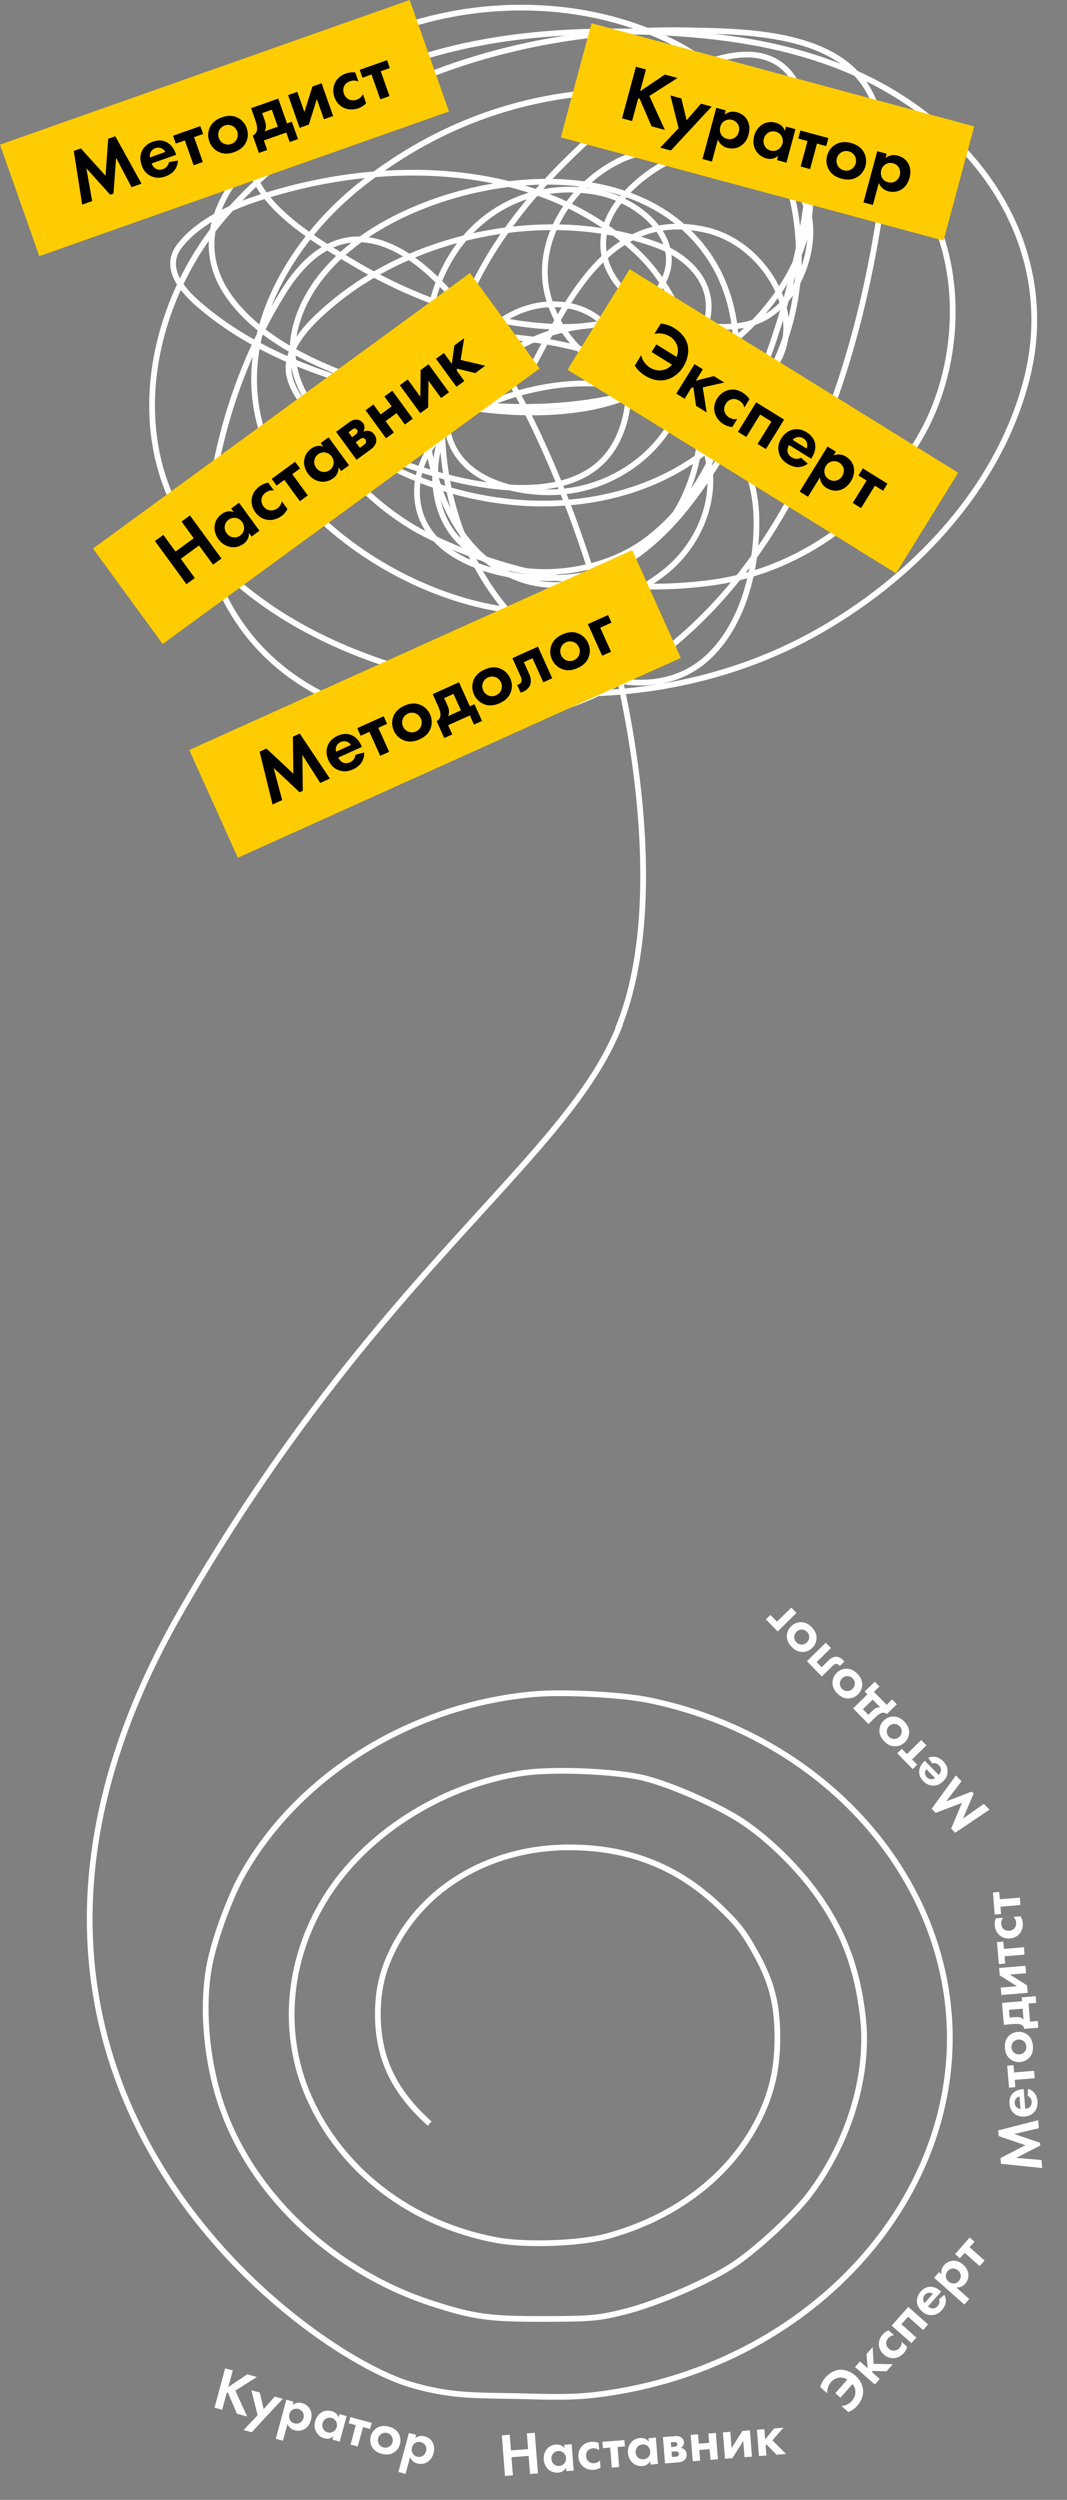 <?xml version="1.0" encoding="UTF-8"?> <svg xmlns="http://www.w3.org/2000/svg" width="560" height="1311" viewBox="0 0 560 1311" fill="none"><rect x="0" y="0" width="560" height="1311" fill="#808080" stroke="none"/> <path d="M267.526 1276.84L263.379 1277.17L265.04 1298.45L269.187 1298.12L268.448 1288.65L277.444 1287.95L278.184 1297.42L282.331 1297.1L280.67 1275.82L276.523 1276.14L277.165 1284.37L268.169 1285.08L267.526 1276.84ZM296.27 1283.91C294.834 1281.97 292.682 1281.94 291.661 1282.02C287.578 1282.34 285.056 1285.81 285.375 1289.9C285.694 1293.98 288.79 1297.04 293.001 1296.71C294.022 1296.63 295.823 1296.27 297.069 1294.15L297.209 1295.94L301.101 1295.63L300.023 1281.82L296.13 1282.12L296.27 1283.91ZM292.919 1285.39C295.12 1285.22 296.882 1286.81 297.051 1288.98C297.223 1291.18 295.731 1293.03 293.529 1293.21C291.328 1293.38 289.566 1291.78 289.395 1289.58C289.225 1287.41 290.718 1285.56 292.919 1285.39ZM314.164 1281.1C313.005 1280.64 311.802 1280.45 310.366 1280.56C308.994 1280.67 307.103 1281.11 305.529 1282.74C304.222 1284.09 303.385 1286.11 303.574 1288.54C303.776 1291.12 305.059 1292.76 306.189 1293.66C307.526 1294.75 309.505 1295.43 311.674 1295.26C313.301 1295.13 314.444 1294.56 315.18 1294.12L314.883 1290.32C313.908 1291.39 312.777 1291.7 311.915 1291.77C309.586 1291.95 307.769 1290.46 307.589 1288.16C307.43 1286.12 308.593 1284.17 311.178 1283.96C312.549 1283.86 313.541 1284.23 314.462 1284.93L314.164 1281.1ZM327.964 1282.98L327.705 1279.66L316.157 1280.56L316.416 1283.88L320.244 1283.58L321.063 1294.07L324.956 1293.77L324.136 1283.27L327.964 1282.98ZM340.479 1280.46C339.044 1278.52 336.891 1278.49 335.87 1278.57C331.787 1278.89 329.265 1282.36 329.584 1286.44C329.903 1290.53 332.999 1293.59 337.21 1293.26C338.231 1293.18 340.032 1292.82 341.279 1290.7L341.418 1292.48L345.31 1292.18L344.232 1278.37L340.34 1278.67L340.479 1280.46ZM337.128 1281.94C339.33 1281.77 341.091 1283.36 341.261 1285.53C341.432 1287.73 339.94 1289.58 337.739 1289.75C335.537 1289.93 333.776 1288.33 333.604 1286.13C333.434 1283.96 334.927 1282.11 337.128 1281.94ZM347.943 1278.08L349.021 1291.89L356.135 1291.34C356.71 1291.29 358.14 1291.12 359.16 1290.2C359.79 1289.64 360.516 1288.65 360.389 1287.02C360.292 1285.78 359.783 1285.02 359.134 1284.52C358.554 1284.09 357.926 1283.85 357.246 1283.77C358.448 1283.13 359.031 1281.96 358.938 1280.78C358.849 1279.63 358.232 1278.72 357.387 1278.17C356.203 1277.4 354.961 1277.53 354.036 1277.6L347.943 1278.08ZM352.263 1283.26L352.074 1280.84L353.797 1280.7C354.179 1280.67 354.594 1280.64 354.963 1280.84C355.198 1280.98 355.447 1281.28 355.486 1281.79C355.519 1282.2 355.384 1282.54 355.051 1282.79C354.656 1283.07 354.145 1283.11 354.05 1283.12L352.263 1283.26ZM352.674 1288.52L352.457 1285.75L354.372 1285.6C354.723 1285.57 355.299 1285.56 355.736 1285.81C356.004 1285.95 356.284 1286.25 356.324 1286.76C356.366 1287.31 356.139 1287.68 355.901 1287.92C355.513 1288.3 354.907 1288.35 354.493 1288.38L352.674 1288.52ZM363.571 1290.76L367.463 1290.45L367.024 1284.84L372.448 1284.41L372.886 1290.03L376.778 1289.72L375.7 1275.91L371.808 1276.21L372.189 1281.1L366.765 1281.52L366.384 1276.64L362.492 1276.94L363.571 1290.76ZM379.409 1275.62L380.488 1289.43L384.38 1289.13L390.096 1280.11L390.761 1288.63L394.653 1288.33L393.574 1274.51L389.682 1274.82L383.966 1283.83L383.301 1275.32L379.409 1275.62ZM397.261 1274.23L398.34 1288.04L402.232 1287.74L401.831 1282.6L402.36 1281.98L407.592 1287.32L412.568 1286.93L405.399 1279.79L411.171 1273.14L406.322 1273.52L401.572 1279.28L401.153 1273.92L397.261 1274.23Z" fill="white"></path> <path d="M325.5 537C297.908 608.717 198.31 665.5 95 845C-44.5 1087.38 159.323 1234.4 215.894 1250.68C238.659 1257.23 251.135 1256 277.147 1256.73C297.586 1257.3 305.759 1256.98 318.483 1255.13C436.709 1237.87 517.706 1135.91 494.54 1033.5C478.66 963.298 417.742 907.273 340.2 891.551C325.932 888.658 295.397 887.112 279.943 888.5C215.81 894.26 156.71 930.882 127.288 983.094C120.718 994.756 112.747 1016.41 110.077 1029.84C105.605 1052.35 108.339 1082.47 117.028 1106.39C133.87 1152.78 176.114 1191.73 227.481 1208.25C248.772 1215.09 256.922 1216.2 285.755 1216.13C310.349 1216.07 313.797 1215.77 327.091 1212.52C344.544 1208.26 372.783 1196.07 385.879 1187.15C397.981 1178.91 416.91 1161.27 424.766 1150.92C445.706 1123.31 456.33 1088.1 452.875 1057.77C449.925 1031.86 442.334 1011.98 427.852 992.233C417.924 978.696 403.533 964.698 390.318 955.725C377.684 947.146 351.709 935.674 337.244 932.286C322.47 928.826 290.281 927.542 274.703 929.793C233.966 935.677 194.566 959.802 173.021 992.058C150.996 1025.03 146.93 1065.6 162.205 1099.97C179.449 1138.77 216.048 1166.56 260.807 1174.84C275.749 1177.61 304.112 1176.63 318.215 1172.85C352.553 1163.66 380.411 1143.22 395.773 1115.94C404.219 1100.94 407.899 1086.95 408.002 1069.45C408.109 1051.44 405.052 1039.35 396.549 1024.19C390.133 1012.74 387.217 1009.02 377.185 999.48C355.438 978.802 329.863 968.81 298.687 968.81C259.485 968.81 225.242 987.714 208.118 1018.81C201.207 1031.36 198.285 1042.58 198.309 1056.47C198.35 1079.27 206.703 1096.84 225.496 1113.66" stroke="white" stroke-width="3"></path> <path d="M324.5 539C383 397.5 230.681 20.468 148.5 153.5C132.924 178.714 121.955 205.9 115.273 234.673C109.01 261.644 105.468 289.619 118.859 315.174C158.058 389.983 265.04 395.434 329.612 355.011C409.478 305.013 444.865 211.542 460.092 122.432C464.331 97.622 468.975 62.205 451.264 40.735C431.266 16.491 387.742 16.387 359.864 15.895C272.198 14.345 180.449 43.724 120.239 110.472C76.42 159.048 61.812 238.553 109.02 290.426C139.436 323.846 181.908 343.762 225.063 354.459C292.522 371.179 365.141 366.564 426.713 332.746C478.212 304.461 524.134 256.757 538.894 198.609C551.068 150.648 534.153 104.831 498.711 71.371C452.895 28.117 392.334 17.606 331.543 16.539C281.901 15.667 232.292 21.469 187.271 43.495C150.546 61.462 84.996 110.311 121.986 157.852C138.346 178.879 165.723 191.27 190.121 199.713C226.171 212.186 269.255 220.541 307.452 214.065C330.957 210.08 358.467 197.438 368.876 174.32C378.444 153.07 364.46 135.781 344.784 128.504C290.048 108.259 218.879 122.016 174.49 159.232C164.071 167.968 147.572 182.752 152.238 198.609C158.793 220.887 189.416 234.388 208.512 241.849C237.956 253.353 298.602 269.094 320.969 235.961C337.149 211.993 332.056 167.291 299.452 160.52C269.727 154.347 243.238 179.226 236.097 206.429C227.135 240.571 254.166 257.233 286.027 258.133C320.969 259.121 353.938 235.4 360.416 200.265C367.138 163.804 313.726 167.645 291.452 173.952C256.986 183.712 225.479 217.053 228.557 254.545C232.894 307.368 301.537 309.135 336.509 285.274C380.753 255.086 403.66 179.13 371.174 133.104C332.837 78.787 243.741 90.423 194.903 121.696C177.37 132.923 161.525 149.161 155.64 169.628C148.412 194.767 161.124 215.224 181.202 230.073C247.077 278.789 353.303 279.583 399.955 203.485C437.797 141.757 418.918 55.312 353.244 22.151C291.305 -9.124 207.248 0.864 154.812 45.519C143.974 54.749 127.99 70.22 131.457 86.551C136.345 109.58 168.166 127.672 186.076 138.256C214.31 154.941 246.209 166.894 278.947 170.456C299.714 172.716 327.469 172.49 342.761 155.368C365.253 130.185 337.449 105.125 313.061 100.719C273.082 93.497 238.327 117.343 227.454 156.38C215.021 201.017 220.498 284.413 272.326 303.398C306.504 315.918 339.807 291.536 360.048 266.137C391.983 226.067 410.63 173.569 420.46 123.812C426.795 91.748 435.682 17.298 380.094 30.063C348.284 37.367 319.24 62.44 296.785 84.711C269.984 111.294 247.095 143.024 237.385 180.024C220.596 243.992 243.038 320.013 305.429 350.595C326.145 360.749 352.331 361.69 370.531 345.627C390.113 328.343 397.246 298.168 397.013 273.13C396.514 219.659 350.862 199.658 303.13 201.185C272.896 202.152 220.864 218.051 218.902 255.741C216.574 300.465 284.533 309.622 315.636 299.35C385.632 276.232 379.374 173.853 333.75 131.632C280.666 82.508 197.113 82.656 132.376 104.951C118.849 109.61 103.403 117.224 94.308 128.872C85.511 140.138 95.176 151.692 104.055 159.416C135.132 186.45 177.633 200.955 217.523 207.993C264.463 216.274 317.641 217.199 361.152 194.745C389.6 180.064 415.481 152.867 423.311 121.144C429.517 95.998 420.4 70.974 396.461 59.135C369.865 45.981 336.266 46.036 307.636 48.831C264.34 53.057 226.01 68.775 191.593 95.199C140.34 134.549 109.606 204.506 156.559 259.881C198.898 309.815 290.956 346.03 348.922 299.994C365.908 286.504 375.885 264.321 372.002 242.585C366.789 213.411 341.72 194.91 315.084 186.096C276.329 173.273 217.499 169.413 183.133 196.401C146.501 225.168 198.049 267.323 222.488 279.754C267.163 302.476 324.129 312.366 373.841 305.514C421.332 298.968 461.172 268.538 484.183 226.945C501.048 196.461 505.006 155.847 493.378 122.8C483.539 94.838 459.995 79.538 431.77 74.591C395.23 68.187 349.539 74.681 325.107 105.503C305.295 130.496 322.734 157.122 349.474 166.04C364.75 171.135 385.96 174.757 400.967 166.776C416.745 158.385 425.794 137.487 425.334 120.224C424.132 75.118 355.564 69.3 324.831 84.343C299.579 96.704 280.056 126.539 287.59 155.184C293.233 176.637 310.566 192.049 330.256 200.817C348.159 208.788 373.865 215.159 392.231 204.681C432.02 181.979 407.577 129.097 370.531 120.592C319.606 108.901 297.784 158.247 278.395 194.193" stroke="white" stroke-width="3" stroke-linecap="round"></path> <rect x="99.344" y="393.306" width="255" height="62" transform="rotate(-24.267 99.344 393.306)" fill="#FFCC01"></rect> <path d="M143.032 421.875L148.086 419.597L143.595 402.686L157.237 415.471L158.922 414.712L158.681 395.885L168.073 410.586L173.127 408.308L157.325 384.702L153.726 386.325L153.962 405.753L139.866 392.574L136.267 394.196L143.032 421.875ZM186.546 395.855C186.384 397.54 185.462 398.969 183.662 399.781C181.863 400.592 180.449 400.216 179.624 399.712C178.721 399.244 178.025 398.314 177.559 397.28L189.965 391.687L189.792 391.304C188.947 389.428 187.612 387.081 184.867 385.693C183.059 384.849 180.54 384.372 177.171 385.891C175.18 386.789 173.089 388.284 171.982 391.041C171.331 392.763 170.888 395.358 172.39 398.689C173.564 401.293 175.296 403.092 177.911 403.986C180.265 404.814 182.601 404.682 185.319 403.456C191.139 400.833 191.199 396.06 191.145 394.611L186.546 395.855ZM176.366 394.224C175.769 391.775 177.047 389.909 178.77 389.132C180.493 388.356 182.759 388.578 184.215 390.686L176.366 394.224ZM203.156 379.613L201.36 375.631L187.5 381.88L189.295 385.862L193.89 383.79L199.569 396.388L204.24 394.282L198.561 381.685L203.156 379.613ZM212.223 370.089C209.046 371.522 207.388 373.466 206.576 375.445C205.603 377.681 205.472 380.458 206.715 383.214C207.941 385.933 210.108 387.674 212.427 388.425C214.448 389.127 217.003 389.173 220.181 387.74C223.359 386.307 225.016 384.363 225.829 382.384C226.802 380.148 226.932 377.371 225.707 374.653C224.464 371.896 222.297 370.155 219.977 369.404C217.956 368.702 215.401 368.656 212.223 370.089ZM218.317 383.605C215.598 384.83 212.679 383.567 211.54 381.04C210.366 378.436 211.407 375.432 214.088 374.224C216.768 373.016 219.708 374.224 220.882 376.828C222.021 379.355 221.035 382.379 218.317 383.605ZM227.105 364.025L229.919 370.266C230.765 372.142 231.174 373.662 231.184 374.809C231.152 376.068 230.627 377.456 229.185 378.245L233.155 387.051L237.367 385.152L235.192 380.328L246.602 375.184L248.777 380.008L252.989 378.11L249.019 369.303L246.568 370.408L240.889 357.811L227.105 364.025ZM241.897 372.514L235.158 375.552C236.002 373.743 235.736 371.928 234.769 369.784L233.112 366.108L238.013 363.899L241.897 372.514ZM254.289 351.125C251.111 352.558 249.454 354.503 248.641 356.481C247.668 358.717 247.538 361.494 248.781 364.251C250.006 366.969 252.173 368.71 254.493 369.461C256.514 370.163 259.069 370.209 262.246 368.776C265.424 367.343 267.082 365.399 267.894 363.42C268.867 361.184 268.998 358.407 267.772 355.689C266.529 352.932 264.362 351.191 262.043 350.44C260.022 349.738 257.467 349.692 254.289 351.125ZM260.382 364.641C257.664 365.867 254.744 364.603 253.605 362.076C252.431 359.472 253.473 356.468 256.153 355.26C258.833 354.052 261.774 355.26 262.948 357.864C264.087 360.391 263.101 363.415 260.382 364.641ZM282.342 339.123L268.941 345.165L273.343 354.928C273.636 355.579 273.939 356.456 273.718 357.293C273.601 357.852 273.2 358.494 272.166 358.96C271.898 359.081 271.689 359.129 271.404 359.212L273.199 363.194C273.672 363.119 274.149 362.95 274.646 362.725C277.327 361.517 278.199 359.465 278.332 358.944C278.982 356.809 278.314 354.714 277.693 353.336L274.948 347.248L279.466 345.211L285.145 357.808L289.816 355.702L282.342 339.123ZM295.195 332.684C292.017 334.116 290.36 336.061 289.548 338.04C288.575 340.275 288.444 343.052 289.687 345.809C290.913 348.528 293.08 350.269 295.399 351.02C297.42 351.721 299.975 351.767 303.153 350.335C306.331 348.902 307.988 346.957 308.8 344.978C309.774 342.743 309.904 339.966 308.678 337.248C307.436 334.491 305.269 332.75 302.949 331.998C300.928 331.297 298.373 331.251 295.195 332.684ZM301.289 346.2C298.57 347.425 295.651 346.161 294.511 343.634C293.338 341.031 294.379 338.027 297.06 336.819C299.74 335.611 302.68 336.819 303.854 339.422C304.993 341.95 304.007 344.974 301.289 346.2ZM316.02 343.889L320.691 341.783L315.012 329.186L320.909 326.528L319.113 322.546L308.546 327.31L316.02 343.889Z" fill="black"></path> <rect x="48.818" y="287.67" width="245" height="62" transform="rotate(-36.144 48.818 287.67)" fill="#FFCC01"></rect> <path d="M85.728 280.509L81.319 283.729L97.842 306.351L102.251 303.131L94.894 293.058L104.458 286.072L111.815 296.145L116.224 292.925L99.701 270.303L95.292 273.523L101.684 282.273L92.119 289.259L85.728 280.509ZM122.702 268.586C119.76 267.406 117.339 268.863 116.253 269.655C111.912 272.826 111.488 278.441 114.659 282.782C117.83 287.124 123.4 288.412 127.877 285.142C128.962 284.35 130.722 282.7 130.654 279.473L132.041 281.373L136.179 278.351L125.453 263.665L121.315 266.687L122.702 268.586ZM119.98 272.55C122.321 270.841 125.388 271.409 127.072 273.716C128.782 276.056 128.39 279.151 126.049 280.86C123.709 282.569 120.642 282.001 118.932 279.661C117.248 277.355 117.64 274.26 119.98 272.55ZM140.752 253.115C139.143 253.405 137.666 254.016 136.139 255.131C134.681 256.196 132.869 257.988 132.235 260.895C131.709 263.308 132.169 266.145 134.052 268.722C136.058 271.469 138.617 272.409 140.504 272.643C142.743 272.932 145.422 272.327 147.729 270.643C149.459 269.379 150.342 267.954 150.859 266.953L147.911 262.917C147.559 264.785 146.512 265.915 145.596 266.584C143.12 268.392 140.059 267.975 138.276 265.533C136.69 263.362 136.644 260.38 139.391 258.373C140.85 257.308 142.214 257.039 143.724 257.185L140.752 253.115ZM157.459 245.697L154.883 242.169L142.605 251.137L145.181 254.664L149.251 251.692L157.401 262.85L161.539 259.828L153.389 248.669L157.459 245.697ZM169.702 234.258C166.76 233.079 164.339 234.535 163.253 235.328C158.912 238.498 158.488 244.113 161.659 248.454C164.83 252.796 170.4 254.084 174.877 250.814C175.962 250.022 177.722 248.372 177.654 245.146L179.041 247.045L183.179 244.023L172.452 229.337L168.314 232.359L169.702 234.258ZM166.98 238.223C169.32 236.513 172.388 237.081 174.072 239.388C175.782 241.728 175.389 244.823 173.049 246.532C170.709 248.241 167.642 247.673 165.932 245.333C164.248 243.027 164.64 239.932 166.98 238.223ZM176.397 226.456L187.124 241.141L194.687 235.617C195.297 235.171 196.774 233.989 197.283 232.265C197.599 231.202 197.729 229.599 196.465 227.869C195.499 226.546 194.405 226.045 193.34 225.939C192.391 225.852 191.524 226.017 190.713 226.402C191.614 224.859 191.46 223.152 190.543 221.897C189.651 220.676 188.331 220.079 187.013 220.054C185.157 220.006 183.859 221.006 182.875 221.724L176.397 226.456ZM184.796 229.267L182.913 226.689L184.745 225.352C185.152 225.054 185.593 224.732 186.139 224.697C186.5 224.693 186.986 224.859 187.382 225.402C187.704 225.843 187.782 226.306 187.582 226.816C187.34 227.409 186.797 227.805 186.695 227.88L184.796 229.267ZM188.883 234.863L186.728 231.912L188.763 230.426C189.136 230.154 189.771 229.742 190.435 229.725C190.831 229.696 191.35 229.837 191.746 230.38C192.167 230.957 192.168 231.528 192.07 231.963C191.902 232.659 191.257 233.129 190.817 233.451L188.883 234.863ZM202.591 229.844L206.729 226.822L202.369 220.852L208.135 216.641L212.495 222.611L216.633 219.588L205.907 204.902L201.769 207.925L205.559 213.114L199.793 217.325L196.003 212.136L191.865 215.158L202.591 229.844ZM209.85 202.022L220.577 216.708L224.714 213.686L224.884 199.676L231.498 208.731L235.636 205.709L224.909 191.023L220.771 194.045L220.602 208.056L213.988 199L209.85 202.022ZM228.829 188.16L239.555 202.846L243.693 199.824L239.705 194.363L239.869 193.307L249.391 195.662L254.682 191.798L241.75 188.761L243.617 177.36L238.461 181.125L237.129 190.836L232.967 185.138L228.829 188.16Z" fill="black"></path> <rect x="330.457" y="141.167" width="202.801" height="62" transform="rotate(31.763 330.457 141.167)" fill="#FFCC01"></rect> <path d="M333.151 191.736C333.926 192.957 335.431 195.074 338.538 196.997C342.68 199.562 346.421 199.902 349.486 199.181C351.336 198.746 355.541 197.299 358.659 192.264C360.87 188.693 361.751 184.398 360.858 180.733C360.194 178.296 358.519 174.938 353.912 172.086C352.091 170.958 349.807 169.939 346.792 169.703L343.432 175.131C346.959 174.301 349.875 175.415 351.553 176.454C354.874 178.51 356.949 182.66 355.085 187.186L344.479 180.62L342.003 184.619L352.68 191.23C349.415 194.988 344.646 194.95 341.182 192.806C339.04 191.479 337.197 189.35 336.512 186.308L333.151 191.736ZM364.524 190.956L354.951 206.418L359.307 209.115L362.867 203.366L363.908 203.121L365.306 212.83L370.877 216.279L368.827 203.154L380.093 200.595L374.665 197.235L365.166 199.652L368.88 193.653L364.524 190.956ZM393.336 209.387C392.462 208.006 391.34 206.867 389.733 205.872C388.198 204.921 385.856 203.916 382.924 204.423C380.491 204.843 378.035 206.336 376.355 209.05C374.564 211.942 374.656 214.666 375.149 216.503C375.723 218.686 377.291 220.941 379.719 222.445C381.541 223.572 383.193 223.855 384.316 223.957L386.947 219.707C385.083 220.085 383.643 219.539 382.679 218.942C380.072 217.328 379.307 214.335 380.899 211.764C382.314 209.478 385.06 208.314 387.952 210.105C389.488 211.055 390.25 212.219 390.683 213.673L393.336 209.387ZM396.886 210.992L387.313 226.454L391.669 229.152L398.943 217.403L404.871 221.073L397.597 232.822L401.954 235.519L411.527 220.057L396.886 210.992ZM420.359 240.049C418.871 240.856 417.171 240.89 415.492 239.851C413.814 238.812 413.336 237.429 413.292 236.463C413.177 235.453 413.559 234.356 414.156 233.392L425.726 240.556L425.947 240.199C427.031 238.449 428.231 236.031 427.849 232.978C427.538 231.007 426.526 228.652 423.384 226.706C421.527 225.557 419.119 224.659 416.214 225.281C414.422 225.703 412.022 226.786 410.099 229.892C408.596 232.321 408.072 234.763 408.791 237.431C409.42 239.845 410.835 241.709 413.37 243.279C418.798 246.64 422.789 244.023 423.961 243.168L420.359 240.049ZM416.024 230.695C417.721 228.832 419.983 228.849 421.589 229.844C423.196 230.839 424.278 232.842 423.344 235.228L416.024 230.695ZM430.361 250.341C430.66 253.687 432.705 255.25 433.777 255.914C436.062 257.329 438.4 257.541 440.264 257.164C441.71 256.824 444.373 255.953 446.561 252.418C448.485 249.311 448.478 246.689 448.043 244.839C447.377 242.006 445.362 240.314 444.04 239.496C441.184 237.727 438.733 238.334 437.458 238.878L438.696 236.878L434.339 234.181L419.703 257.821L424.06 260.518L430.361 250.341ZM440.474 242.623C441.51 243.264 442.374 244.342 442.753 245.565C443.101 246.917 442.77 248.49 442.062 249.632C441.355 250.775 440.166 251.817 438.671 252.078C437.768 252.259 436.486 252.256 435.057 251.372C433.665 250.509 433.082 249.457 432.842 248.567C432.449 247.287 432.607 245.755 433.492 244.326C434.354 242.934 435.539 242.136 437.012 241.912C438.182 241.698 439.367 241.937 440.474 242.623ZM463.476 257.358L465.775 253.644L452.848 245.64L450.549 249.354L454.834 252.007L447.56 263.756L451.916 266.453L459.19 254.705L463.476 257.358Z" fill="black"></path> <rect y="75.865" width="228" height="62" transform="rotate(-19.435 0 75.865)" fill="#FFCC01"></rect> <path d="M43.138 107.303L48.366 105.458L45.316 88.229L57.832 102.118L59.575 101.503L60.921 82.723L69.041 98.163L74.269 96.318L60.512 71.466L56.789 72.78L55.387 92.158L42.451 77.839L38.728 79.152L43.138 107.303ZM88.689 85.04C88.386 86.705 87.347 88.052 85.485 88.709C83.624 89.366 82.247 88.872 81.466 88.301C80.607 87.758 79.992 86.772 79.614 85.703L92.447 81.175L92.307 80.779C91.622 78.838 90.49 76.387 87.872 74.772C86.141 73.78 83.671 73.092 80.186 74.322C78.127 75.049 75.918 76.363 74.583 79.016C73.788 80.677 73.129 83.226 74.344 86.672C75.295 89.365 76.87 91.303 79.4 92.415C81.676 93.438 84.015 93.503 86.827 92.511C92.847 90.387 93.309 85.636 93.376 84.187L88.689 85.04ZM78.683 82.558C78.294 80.067 79.725 78.315 81.507 77.686C83.289 77.058 85.528 77.47 86.802 79.693L78.683 82.558ZM106.608 70.255L105.154 66.136L90.817 71.195L92.27 75.314L97.023 73.637L101.621 86.668L106.453 84.963L101.855 71.932L106.608 70.255ZM116.445 61.528C113.158 62.688 111.343 64.487 110.367 66.39C109.209 68.535 108.845 71.291 109.851 74.143C110.844 76.955 112.856 78.873 115.104 79.817C117.059 80.686 119.601 80.947 122.888 79.787C126.175 78.627 127.99 76.829 128.967 74.925C130.125 72.78 130.488 70.024 129.496 67.212C128.49 64.36 126.477 62.442 124.229 61.498C122.275 60.629 119.733 60.368 116.445 61.528ZM121.379 75.509C118.567 76.502 115.764 74.996 114.842 72.382C113.891 69.689 115.182 66.784 117.955 65.806C120.727 64.827 123.555 66.279 124.506 68.972C125.428 71.586 124.191 74.517 121.379 75.509ZM131.785 56.739L134.063 63.195C134.748 65.136 135.027 66.685 134.941 67.829C134.803 69.08 134.163 70.42 132.66 71.083L135.874 80.193L140.231 78.656L138.47 73.665L150.273 69.501L152.034 74.491L156.391 72.954L153.176 63.844L150.641 64.739L146.044 51.708L131.785 56.739ZM145.809 66.444L138.839 68.903C139.831 67.172 139.72 65.341 138.937 63.123L137.595 59.321L142.665 57.532L145.809 66.444ZM151.203 49.888L157.255 67.037L162.087 65.332L166.277 51.962L170.008 62.537L174.84 60.832L168.789 43.682L163.957 45.388L159.767 58.758L156.035 48.182L151.203 49.888ZM186.446 37.987C184.822 37.803 183.231 37.963 181.448 38.592C179.745 39.193 177.495 40.388 176.052 42.99C174.855 45.15 174.479 47.999 175.541 51.009C176.673 54.217 178.854 55.853 180.594 56.62C182.656 57.54 185.396 57.731 188.089 56.781C190.109 56.068 191.365 54.957 192.147 54.146L190.484 49.433C189.611 51.122 188.283 51.903 187.213 52.28C184.322 53.3 181.51 52.021 180.504 49.169C179.609 46.634 180.423 43.764 183.631 42.632C185.334 42.031 186.718 42.166 188.123 42.74L186.446 37.987ZM204.58 35.685L203.127 31.566L188.789 36.625L190.243 40.745L194.995 39.068L199.593 52.098L204.425 50.393L199.827 37.362L204.58 35.685Z" fill="black"></path> <rect x="310.463" y="12.181" width="208" height="62" transform="rotate(15.077 310.463 12.181)" fill="#FFCC01"></rect> <path d="M339.028 36.432L333.756 35.012L326.469 62.062L331.741 63.482L334.844 51.964L335.616 51.52L341.96 66.235L348.936 68.114L340.813 50.31L355.614 40.9L348.964 39.109L335.947 47.868L339.028 36.432ZM346.515 77.423L352.112 78.93L361.558 68.731L373.498 55.896L367.901 54.389L360.347 63.054L357.6 51.614L351.842 50.062L356.175 67.237L346.515 77.423ZM376.763 73.174C378.011 76.294 380.419 77.204 381.636 77.532C384.231 78.231 386.532 77.763 388.209 76.867C389.496 76.126 391.797 74.528 392.878 70.513C393.829 66.984 393.07 64.475 392.121 62.827C390.67 60.305 388.254 59.263 386.753 58.858C383.509 57.984 381.336 59.269 380.27 60.157L380.882 57.886L375.934 56.553L368.702 83.4L373.65 84.733L376.763 73.174ZM384.235 62.878C385.411 63.194 386.548 63.979 387.262 65.041C387.984 66.237 388.118 67.838 387.769 69.136C387.419 70.434 386.58 71.774 385.222 72.452C384.41 72.885 383.18 73.25 381.558 72.813C379.977 72.387 379.116 71.546 378.631 70.763C377.887 69.65 377.599 68.136 378.036 66.514C378.462 64.933 379.368 63.828 380.714 63.191C381.774 62.65 382.978 62.539 384.235 62.878ZM411.915 68.681C410.992 65.649 408.341 64.674 407.043 64.324C401.852 62.926 397.209 66.112 395.811 71.303C394.413 76.494 396.897 81.643 402.25 83.085C403.548 83.435 405.936 83.774 408.408 81.699L407.796 83.971L412.744 85.303L417.475 67.743L412.527 66.41L411.915 68.681ZM407.12 69.043C409.918 69.796 411.397 72.544 410.654 75.301C409.9 78.1 407.242 79.732 404.444 78.978C401.645 78.225 400.167 75.478 400.921 72.679C401.664 69.922 404.322 68.289 407.12 69.043ZM433.627 76.618L434.763 72.401L420.083 68.446L418.947 72.664L423.813 73.975L420.219 87.317L425.166 88.65L428.761 75.307L433.627 76.618ZM446.678 75.001C443.312 74.095 440.797 74.548 438.915 75.563C436.745 76.675 434.883 78.74 434.097 81.66C433.321 84.54 433.893 87.26 435.211 89.311C436.329 91.135 438.276 92.79 441.642 93.697C445.008 94.604 447.522 94.15 449.405 93.135C451.575 92.023 453.436 89.958 454.212 87.079C454.998 84.159 454.426 81.439 453.109 79.387C451.99 77.564 450.044 75.908 446.678 75.001ZM442.821 89.317C439.942 88.541 438.486 85.713 439.207 83.037C439.95 80.279 442.659 78.617 445.498 79.381C448.337 80.146 449.845 82.945 449.102 85.702C448.381 88.379 445.701 90.093 442.821 89.317ZM461.238 95.931C462.485 99.051 464.894 99.961 466.11 100.289C468.706 100.988 471.007 100.52 472.684 99.624C473.971 98.883 476.272 97.284 477.353 93.269C478.304 89.741 477.544 87.231 476.596 85.584C475.144 83.062 472.728 82.019 471.228 81.615C467.984 80.741 465.81 82.026 464.745 82.913L465.357 80.642L460.409 79.309L453.177 106.156L458.124 107.489L461.238 95.931ZM468.71 85.634C469.886 85.951 471.023 86.736 471.737 87.798C472.459 88.993 472.593 90.595 472.243 91.893C471.894 93.191 471.054 94.531 469.697 95.209C468.884 95.642 467.655 96.007 466.033 95.57C464.451 95.144 463.591 94.303 463.106 93.52C462.362 92.406 462.073 90.893 462.51 89.271C462.936 87.689 463.843 86.585 465.189 85.947C466.248 85.406 467.453 85.296 468.71 85.634Z" fill="black"></path> <path d="M122.181 1243.13L118.166 1242.05L112.589 1262.65L116.604 1263.74L118.979 1254.96L119.568 1254.63L124.388 1265.84L129.701 1267.28L123.529 1253.71L134.814 1246.55L129.749 1245.18L119.823 1251.84L122.181 1243.13ZM127.848 1274.37L132.111 1275.53L139.317 1267.76L148.426 1258L144.163 1256.84L138.4 1263.44L136.318 1254.72L131.932 1253.53L135.218 1266.62L127.848 1274.37ZM150.898 1271.16C151.846 1273.54 153.68 1274.24 154.606 1274.49C156.583 1275.02 158.337 1274.67 159.615 1273.99C160.596 1273.42 162.351 1272.21 163.179 1269.15C163.906 1266.46 163.33 1264.55 162.609 1263.29C161.505 1261.37 159.665 1260.57 158.523 1260.26C156.052 1259.6 154.395 1260.57 153.582 1261.25L154.05 1259.52L150.282 1258.5L144.747 1278.95L148.515 1279.97L150.898 1271.16ZM156.6 1263.32C157.496 1263.57 158.362 1264.17 158.905 1264.98C159.454 1265.89 159.554 1267.11 159.287 1268.1C159.019 1269.08 158.378 1270.1 157.344 1270.62C156.724 1270.95 155.787 1271.23 154.552 1270.89C153.347 1270.57 152.692 1269.92 152.323 1269.33C151.757 1268.48 151.539 1267.32 151.874 1266.09C152.2 1264.88 152.891 1264.04 153.918 1263.56C154.725 1263.15 155.643 1263.07 156.6 1263.32ZM177.685 1267.77C176.984 1265.46 174.965 1264.71 173.976 1264.45C170.023 1263.38 166.483 1265.8 165.412 1269.75C164.342 1273.71 166.23 1277.63 170.307 1278.74C171.296 1279 173.115 1279.27 175.001 1277.69L174.532 1279.42L178.301 1280.44L181.921 1267.06L178.153 1266.04L177.685 1267.77ZM174.031 1268.04C176.162 1268.62 177.286 1270.71 176.718 1272.81C176.141 1274.95 174.114 1276.19 171.982 1275.61C169.851 1275.03 168.727 1272.94 169.304 1270.81C169.873 1268.71 171.9 1267.47 174.031 1268.04ZM194.22 1273.84L195.089 1270.63L183.908 1267.6L183.038 1270.81L186.745 1271.82L183.994 1281.98L187.762 1283L190.513 1272.84L194.22 1273.84ZM204.165 1272.62C201.601 1271.93 199.685 1272.27 198.249 1273.04C196.595 1273.89 195.175 1275.46 194.573 1277.68C193.979 1279.87 194.413 1281.95 195.415 1283.51C196.265 1284.9 197.747 1286.16 200.31 1286.86C202.874 1287.55 204.79 1287.21 206.226 1286.44C207.88 1285.59 209.3 1284.02 209.894 1281.83C210.496 1279.6 210.062 1277.53 209.06 1275.97C208.21 1274.58 206.728 1273.31 204.165 1272.62ZM201.213 1283.52C199.02 1282.93 197.913 1280.77 198.465 1278.73C199.033 1276.63 201.1 1275.37 203.262 1275.95C205.424 1276.54 206.57 1278.67 206.002 1280.77C205.45 1282.81 203.406 1284.12 201.213 1283.52ZM215.239 1288.58C216.186 1290.96 218.02 1291.65 218.947 1291.9C220.924 1292.44 222.677 1292.08 223.956 1291.4C224.937 1290.84 226.692 1289.62 227.519 1286.57C228.247 1283.88 227.671 1281.97 226.95 1280.71C225.846 1278.79 224.006 1277.99 222.863 1277.68C220.392 1277.01 218.735 1277.99 217.923 1278.66L218.391 1276.93L214.623 1275.91L209.088 1296.36L212.856 1297.38L215.239 1288.58ZM220.941 1280.74C221.837 1280.98 222.702 1281.58 223.246 1282.39C223.795 1283.3 223.895 1284.52 223.628 1285.51C223.36 1286.5 222.719 1287.52 221.685 1288.04C221.065 1288.37 220.128 1288.64 218.893 1288.31C217.688 1287.98 217.033 1287.34 216.664 1286.74C216.098 1285.89 215.88 1284.74 216.214 1283.51C216.54 1282.3 217.232 1281.46 218.258 1280.98C219.066 1280.56 219.983 1280.48 220.941 1280.74Z" fill="white"></path> <path d="M445.279 1264.98C446.296 1264.56 448.081 1263.7 449.928 1261.62C452.39 1258.84 453.13 1256.08 452.986 1253.68C452.899 1252.24 452.357 1248.89 448.98 1245.9C446.586 1243.78 443.475 1242.56 440.608 1242.76C438.692 1242.94 435.953 1243.76 433.215 1246.85C432.133 1248.07 431.072 1249.65 430.504 1251.89L434.144 1255.11C433.978 1252.36 435.192 1250.31 436.189 1249.19C438.163 1246.96 441.547 1245.94 444.705 1247.93L438.401 1255.04L441.083 1257.42L447.429 1250.26C449.828 1253.19 449.182 1256.77 447.123 1259.09C445.85 1260.53 444.012 1261.64 441.639 1261.76L445.279 1264.98ZM448.758 1241.33L459.127 1250.52L461.716 1247.6L457.861 1244.18L457.812 1243.37L465.282 1243.57L468.593 1239.84L458.474 1239.68L458.012 1230.89L454.786 1234.53L455.37 1241.97L451.347 1238.41L448.758 1241.33ZM466.328 1222.08C465.178 1222.56 464.178 1223.25 463.222 1224.33C462.31 1225.36 461.252 1226.99 461.252 1229.26C461.252 1231.14 462.055 1233.18 463.875 1234.79C465.815 1236.51 467.872 1236.79 469.315 1236.66C471.029 1236.51 472.925 1235.63 474.368 1234C475.451 1232.78 475.877 1231.57 476.099 1230.74L473.249 1228.22C473.291 1229.66 472.695 1230.68 472.122 1231.32C470.572 1233.07 468.226 1233.26 466.502 1231.73C464.969 1230.37 464.45 1228.16 466.17 1226.22C467.082 1225.19 468.054 1224.77 469.202 1224.63L466.328 1222.08ZM467.993 1219.63L478.362 1228.82L480.952 1225.89L473.073 1218.91L476.597 1214.94L484.475 1221.92L487.065 1219L476.696 1209.81L467.993 1219.63ZM492.85 1205.76C493.263 1206.99 493.068 1208.27 492.071 1209.39C491.073 1210.52 489.973 1210.7 489.242 1210.61C488.469 1210.56 487.695 1210.13 487.048 1209.56L493.926 1201.8L493.686 1201.59C492.513 1200.55 490.853 1199.33 488.511 1199.23C486.991 1199.2 485.092 1199.66 483.224 1201.77C482.12 1203.01 481.134 1204.7 481.225 1206.96C481.309 1208.36 481.812 1210.31 483.895 1212.15C485.524 1213.6 487.289 1214.31 489.386 1214.11C491.28 1213.95 492.863 1213.13 494.37 1211.43C497.596 1207.79 496.148 1204.46 495.658 1203.46L492.85 1205.76ZM485.265 1207.81C484.086 1206.29 484.392 1204.6 485.347 1203.52C486.302 1202.44 487.946 1201.89 489.617 1202.9L485.265 1207.81ZM501.873 1199.59C504.424 1199.8 505.863 1198.46 506.499 1197.75C507.858 1196.21 508.32 1194.49 508.278 1193.04C508.21 1191.91 507.902 1189.8 505.531 1187.69C503.447 1185.85 501.478 1185.51 500.032 1185.6C497.819 1185.73 496.287 1187.03 495.502 1187.91C493.804 1189.83 493.942 1191.75 494.185 1192.78L492.844 1191.59L490.255 1194.51L506.108 1208.56L508.698 1205.64L501.873 1199.59ZM497.388 1191C498.003 1190.3 498.925 1189.79 499.892 1189.67C500.952 1189.58 502.09 1190.03 502.856 1190.71C503.623 1191.39 504.251 1192.42 504.253 1193.57C504.273 1194.28 504.104 1195.24 503.255 1196.2C502.427 1197.13 501.561 1197.43 500.862 1197.5C499.85 1197.63 498.72 1197.31 497.762 1196.46C496.828 1195.63 496.383 1194.64 496.406 1193.5C496.396 1192.6 496.73 1191.74 497.388 1191ZM511.43 1175.63L508.94 1173.43L501.256 1182.1L503.747 1184.3L506.294 1181.43L514.173 1188.41L516.762 1185.49L508.883 1178.51L511.43 1175.63Z" fill="white"></path> <path d="M546.95 1136.97L546.602 1132.76L533.316 1131.67L545.973 1125.14L545.858 1123.73L532.279 1119.11L545.229 1116.11L544.881 1111.9L523.904 1117.23L524.152 1120.23L538.161 1125.01L525.104 1131.77L525.352 1134.77L546.95 1136.97ZM539.361 1099.09C540.53 1099.64 541.321 1100.66 541.444 1102.16C541.568 1103.66 540.938 1104.58 540.366 1105.04C539.799 1105.57 538.954 1105.84 538.093 1105.91L537.24 1095.57L536.921 1095.6C535.359 1095.73 533.333 1096.09 531.637 1097.71C530.57 1098.79 529.586 1100.48 529.817 1103.28C529.954 1104.94 530.495 1106.82 532.192 1108.32C533.262 1109.23 535.012 1110.21 537.787 1109.98C539.956 1109.8 541.689 1109.01 542.998 1107.36C544.192 1105.89 544.693 1104.17 544.506 1101.91C544.106 1097.06 540.695 1095.8 539.64 1095.47L539.361 1099.09ZM535.595 1105.98C533.684 1105.79 532.67 1104.4 532.552 1102.96C532.434 1101.53 533.171 1099.96 535.055 1099.45L535.595 1105.98ZM531.934 1083.03L528.617 1083.3L529.57 1094.84L532.887 1094.57L532.571 1090.74L543.063 1089.88L542.742 1085.99L532.25 1086.85L531.934 1083.03ZM527.408 1074.09C527.626 1076.73 528.6 1078.42 529.814 1079.51C531.171 1080.78 533.131 1081.58 535.427 1081.39C537.692 1081.2 539.494 1080.09 540.625 1078.61C541.644 1077.34 542.328 1075.52 542.11 1072.87C541.891 1070.23 540.917 1068.54 539.704 1067.45C538.347 1066.18 536.386 1065.38 534.122 1065.57C531.826 1065.76 530.023 1066.87 528.892 1068.34C527.874 1069.62 527.189 1071.44 527.408 1074.09ZM538.665 1073.16C538.852 1075.42 537.201 1077.2 535.096 1077.37C532.927 1077.55 531.036 1076.03 530.852 1073.8C530.668 1071.57 532.285 1069.77 534.453 1069.59C536.558 1069.41 538.478 1070.89 538.665 1073.16ZM526.848 1061.86L532.046 1061.43C533.609 1061.3 534.805 1061.39 535.631 1061.68C536.526 1062.02 537.389 1062.75 537.587 1063.99L544.923 1063.38L544.633 1059.87L540.615 1060.21L539.83 1050.7L543.849 1050.37L543.559 1046.86L536.224 1047.47L536.393 1049.51L525.9 1050.37L526.848 1061.86ZM536.714 1053.4L537.177 1059.01C536.093 1057.95 534.722 1057.67 532.937 1057.82L529.875 1058.07L529.538 1053.99L536.714 1053.4ZM525.557 1046.22L539.366 1045.08L539.045 1041.19L530.004 1035.51L538.519 1034.81L538.198 1030.92L524.389 1032.06L524.71 1035.95L533.751 1041.63L525.236 1042.33L525.557 1046.22ZM526.585 1018.21L523.269 1018.49L524.221 1030.03L527.538 1029.76L527.222 1025.93L537.715 1025.07L537.393 1021.18L526.901 1022.04L526.585 1018.21ZM522.625 1006.02C522.175 1007.18 521.985 1008.38 522.103 1009.82C522.217 1011.19 522.662 1013.08 524.3 1014.65C525.66 1015.95 527.687 1016.77 530.11 1016.57C532.694 1016.36 534.321 1015.07 535.223 1013.94C536.3 1012.6 536.971 1010.61 536.792 1008.44C536.658 1006.82 536.082 1005.68 535.636 1004.94L531.841 1005.26C532.917 1006.23 533.235 1007.36 533.306 1008.22C533.498 1010.55 532.011 1012.37 529.715 1012.56C527.674 1012.73 525.716 1011.57 525.503 1008.99C525.39 1007.62 525.757 1006.63 526.452 1005.7L522.625 1006.02ZM524.439 992.209L521.122 992.483L522.075 1004.03L525.392 1003.75L525.076 999.927L535.568 999.061L535.247 995.17L524.755 996.036L524.439 992.209Z" fill="white"></path> <path d="M519.307 949.039L516.348 946.024L505.437 953.684L510.991 940.566L510.004 939.561L496.606 944.686L504.647 934.103L501.688 931.088L488.966 948.597L491.073 950.744L504.903 945.465L499.187 959.011L501.294 961.158L519.307 949.039ZM489.254 924.769C490.501 924.442 491.766 924.725 492.819 925.798C493.873 926.872 493.976 927.981 493.833 928.704C493.736 929.473 493.253 930.215 492.637 930.82L485.374 923.421L485.146 923.645C484.027 924.743 482.7 926.315 482.429 928.643C482.302 930.158 482.623 932.084 484.596 934.094C485.761 935.282 487.38 936.383 489.643 936.449C491.045 936.462 493.017 936.096 495.004 934.146C496.557 932.622 497.388 930.91 497.34 928.805C497.312 926.904 496.603 925.268 495.012 923.646C491.605 920.175 488.177 921.388 487.154 921.808L489.254 924.769ZM490.766 932.477C489.172 933.548 487.501 933.126 486.493 932.098C485.484 931.07 485.047 929.392 486.171 927.795L490.766 932.477ZM473.271 917.165L470.896 919.496L479.01 927.763L481.385 925.432L478.695 922.692L486.209 915.317L483.474 912.531L475.961 919.905L473.271 917.165ZM464.075 913.186C465.936 915.082 467.762 915.755 469.391 915.816C471.245 915.924 473.265 915.286 474.91 913.672C476.531 912.081 477.206 910.073 477.133 908.217C477.103 906.587 476.464 904.749 474.603 902.853C472.743 900.958 470.916 900.284 469.288 900.224C467.433 900.116 465.413 900.753 463.792 902.345C462.147 903.959 461.472 905.966 461.546 907.823C461.576 909.452 462.215 911.291 464.075 913.186ZM472.137 905.274C473.728 906.895 473.593 909.315 472.085 910.795C470.532 912.319 468.111 912.364 466.542 910.766C464.973 909.167 465.063 906.747 466.616 905.222C468.123 903.743 470.545 903.652 472.137 905.274ZM455.824 904.14L459.547 900.487C460.666 899.388 461.645 898.696 462.463 898.387C463.371 898.079 464.502 898.089 465.445 898.913L470.698 893.757L468.232 891.245L465.354 894.069L458.675 887.264L461.552 884.439L459.086 881.927L453.834 887.083L455.268 888.544L447.755 895.919L455.824 904.14ZM458.003 891.33L461.948 895.35C460.433 895.223 459.205 895.89 457.926 897.145L455.734 899.297L452.865 896.374L458.003 891.33ZM439.449 888.096C441.31 889.992 443.136 890.665 444.765 890.725C446.619 890.833 448.639 890.196 450.284 888.582C451.905 886.991 452.58 884.983 452.507 883.127C452.477 881.497 451.838 879.658 449.977 877.763C448.117 875.867 446.29 875.194 444.662 875.134C442.807 875.026 440.787 875.663 439.166 877.255C437.521 878.868 436.846 880.876 436.92 882.732C436.95 884.362 437.589 886.201 439.449 888.096ZM447.511 880.184C449.102 881.805 448.967 884.225 447.459 885.704C445.906 887.229 443.485 887.274 441.916 885.675C440.347 884.077 440.437 881.656 441.99 880.132C443.497 878.653 445.919 878.562 447.511 880.184ZM423.487 871.194L431.333 879.187L437.156 873.471C437.545 873.09 438.092 872.643 438.749 872.581C439.179 872.517 439.744 872.636 440.349 873.252C440.506 873.412 440.595 873.549 440.729 873.731L443.104 871.4C442.926 871.081 442.68 870.785 442.389 870.488C440.82 868.889 439.123 868.806 438.716 868.847C437.018 868.944 435.696 869.973 434.873 870.78L431.242 874.344L428.597 871.649L436.111 864.274L433.376 861.488L423.487 871.194ZM415.502 863.697C417.362 865.593 419.189 866.266 420.817 866.327C422.672 866.434 424.692 865.797 426.336 864.183C427.958 862.592 428.633 860.584 428.559 858.728C428.529 857.098 427.89 855.259 426.03 853.364C424.169 851.468 422.343 850.795 420.714 850.735C418.86 850.627 416.84 851.264 415.218 852.856C413.574 854.469 412.899 856.477 412.972 858.333C413.002 859.963 413.641 861.802 415.502 863.697ZM423.563 855.785C425.155 857.406 425.019 859.826 423.512 861.306C421.959 862.83 419.537 862.875 417.968 861.276C416.399 859.678 416.49 857.257 418.043 855.733C419.55 854.254 421.972 854.163 423.563 855.785ZM418.036 845.859L415.301 843.073L407.788 850.447L404.336 846.93L401.961 849.262L408.147 855.565L418.036 845.859Z" fill="white"></path> </svg> 